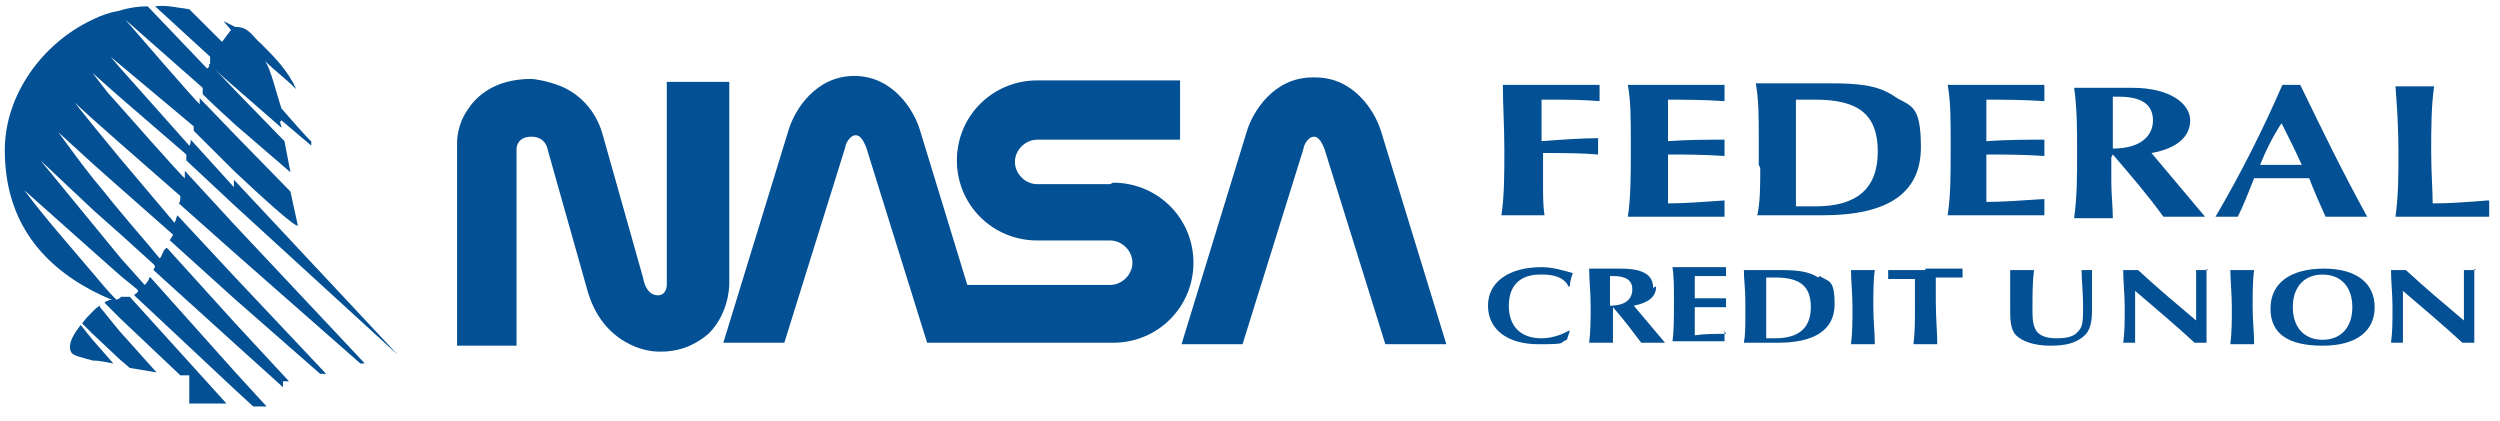 <svg xmlns="http://www.w3.org/2000/svg" width="101" height="17" viewBox="0 0 101 17" fill="none"><path d="M61.618 8.697C61.918 8.697 62.159 8.697 62.399 8.697C62.339 8.338 62.339 7.859 62.339 7.44V6.182C63.06 6.182 63.902 6.182 64.563 6.242C64.563 6.122 64.563 5.943 64.563 5.883C64.563 5.823 64.563 5.643 64.563 5.583C63.902 5.583 63.06 5.643 62.279 5.703V4.985C62.279 4.625 62.279 4.266 62.279 4.027C62.399 4.027 62.519 4.027 62.7 4.027C63.241 4.027 63.962 4.027 64.623 4.086C64.623 3.967 64.623 3.847 64.623 3.727C64.623 3.607 64.623 3.488 64.623 3.428C64.022 3.428 63.241 3.428 62.64 3.428C62.039 3.428 61.317 3.428 60.716 3.428C60.716 4.266 60.776 5.104 60.776 6.062C60.776 7.021 60.776 7.919 60.656 8.697C60.957 8.697 61.257 8.697 61.558 8.697H61.618Z" fill="#035094"></path><path d="M69.671 8.398C69.671 8.278 69.671 8.218 69.671 8.098C68.83 8.158 67.988 8.218 67.387 8.218C67.387 7.979 67.387 7.559 67.387 7.14V6.242C67.988 6.242 68.83 6.242 69.671 6.302C69.671 6.182 69.671 6.062 69.671 5.943C69.671 5.823 69.671 5.703 69.671 5.643C69.01 5.643 68.169 5.643 67.387 5.703V4.805C67.387 4.565 67.387 4.326 67.387 4.027C67.988 4.027 68.83 4.027 69.671 4.086C69.671 3.967 69.671 3.847 69.671 3.787C69.671 3.727 69.671 3.547 69.671 3.428C69.13 3.428 68.409 3.428 67.748 3.428C67.087 3.428 66.426 3.428 65.765 3.428C65.885 4.086 65.885 4.865 65.885 5.703V6.062C65.885 7.021 65.885 7.979 65.765 8.757C66.246 8.757 66.786 8.757 67.207 8.757C67.628 8.757 68.589 8.757 69.671 8.757C69.671 8.637 69.671 8.518 69.671 8.398Z" fill="#035094"></path><path d="M71.114 6.78C71.114 7.499 71.114 8.158 70.994 8.697C71.174 8.697 71.475 8.697 71.775 8.697C72.196 8.697 72.977 8.697 73.638 8.697C76.283 8.697 77.605 7.798 77.605 5.942C77.605 4.086 77.124 4.325 76.463 3.846C75.802 3.427 75.02 3.367 73.939 3.367C72.857 3.367 72.376 3.367 71.715 3.367C71.054 3.367 71.234 3.367 70.934 3.367C71.054 4.026 71.054 4.744 71.054 5.583V6.661L71.114 6.78ZM72.556 4.026C72.857 4.026 73.217 4.026 73.338 4.026C75.081 4.026 75.862 4.625 75.862 6.122C75.862 7.619 75.02 8.337 73.338 8.337C71.655 8.337 72.797 8.337 72.556 8.337C72.556 7.679 72.556 7.02 72.556 6.421C72.556 5.822 72.556 4.804 72.556 4.086V4.026Z" fill="#035094"></path><path d="M82.593 8.338C82.593 8.218 82.593 8.158 82.593 8.039C81.752 8.098 80.85 8.158 80.249 8.158C80.249 7.919 80.249 7.559 80.249 7.14V6.242C80.85 6.242 81.752 6.242 82.593 6.302C82.593 6.182 82.593 6.062 82.593 5.943C82.593 5.823 82.593 5.703 82.593 5.643C81.932 5.643 81.031 5.643 80.249 5.703V4.805C80.249 4.565 80.249 4.326 80.249 4.027C80.85 4.027 81.752 4.027 82.593 4.086C82.593 3.967 82.593 3.847 82.593 3.787C82.593 3.727 82.593 3.547 82.593 3.428C82.052 3.428 81.271 3.428 80.61 3.428C79.949 3.428 79.348 3.428 78.686 3.428C78.807 4.086 78.807 4.865 78.807 5.703V6.062C78.807 7.021 78.807 7.919 78.686 8.697C79.167 8.697 79.588 8.697 80.069 8.697C80.55 8.697 81.571 8.697 82.593 8.697C82.593 8.577 82.593 8.458 82.593 8.338Z" fill="#035094"></path><path d="M85.358 6.241C86.079 7.08 86.8 7.918 87.401 8.756C87.701 8.756 88.002 8.756 88.242 8.756C88.483 8.756 88.843 8.756 89.084 8.756L86.92 6.182C87.942 6.002 88.483 5.523 88.483 4.864C88.483 4.206 87.701 3.547 86.139 3.547C84.576 3.547 84.576 3.547 84.336 3.547C84.095 3.547 84.035 3.547 83.795 3.547C83.915 4.385 83.915 5.224 83.915 6.182C83.915 7.14 83.915 7.918 83.795 8.816C84.095 8.816 84.336 8.816 84.576 8.816C84.817 8.816 85.117 8.816 85.358 8.816C85.358 8.337 85.297 7.858 85.297 7.379V6.361L85.358 6.241ZM85.358 4.864C85.358 4.565 85.358 4.265 85.358 3.906C85.418 3.906 85.478 3.906 85.598 3.906C86.499 3.906 86.98 4.206 86.98 4.864C86.98 5.523 86.439 6.002 85.358 6.002V4.864Z" fill="#035094"></path><path d="M91.007 7.2C91.368 7.2 91.789 7.2 92.149 7.2C92.51 7.2 92.871 7.2 93.291 7.2C93.472 7.679 93.712 8.218 93.952 8.757C94.253 8.757 94.493 8.757 94.794 8.757C95.094 8.757 95.335 8.757 95.635 8.757C94.614 6.901 93.772 5.164 92.931 3.428C92.81 3.428 92.69 3.428 92.57 3.428C92.45 3.428 92.33 3.428 92.209 3.428C91.428 5.224 90.527 7.021 89.505 8.757C89.685 8.757 89.805 8.757 89.986 8.757C90.166 8.757 90.286 8.757 90.406 8.757C90.647 8.278 90.827 7.799 91.067 7.2H91.007ZM92.149 4.925C92.45 5.524 92.75 6.122 92.991 6.661C92.69 6.661 92.39 6.661 92.149 6.661C91.909 6.661 91.608 6.661 91.308 6.661C91.548 6.062 91.849 5.464 92.209 4.925H92.149Z" fill="#035094"></path><path d="M100.504 8.098C99.722 8.158 99.001 8.218 98.28 8.218C98.28 7.679 98.22 6.96 98.22 6.122C98.22 5.284 98.22 4.266 98.34 3.487C98.1 3.487 97.799 3.487 97.559 3.487C97.318 3.487 97.018 3.487 96.777 3.487C96.837 4.266 96.897 5.164 96.897 6.122C96.897 7.08 96.897 7.918 96.777 8.757C97.439 8.757 97.979 8.757 98.58 8.757C99.181 8.757 99.843 8.757 100.564 8.757C100.564 8.637 100.564 8.517 100.564 8.397C100.564 8.278 100.564 8.158 100.564 8.098H100.504Z" fill="#035094"></path><path d="M62.339 11.092C62.88 11.092 63.24 11.272 63.361 11.571H63.421C63.421 11.392 63.481 11.212 63.541 11.033C63.12 10.913 62.7 10.793 62.279 10.793C60.957 10.793 60.115 11.392 60.115 12.35C60.115 13.308 60.897 13.907 62.159 13.907C63.421 13.907 62.94 13.847 63.301 13.727L63.421 13.368H63.361C63.06 13.547 62.639 13.667 62.279 13.667C61.438 13.667 60.957 13.188 60.957 12.35C60.957 11.511 61.438 11.092 62.219 11.092H62.339Z" fill="#035094"></path><path d="M66.787 11.631C66.787 11.092 66.366 10.852 65.464 10.852C64.563 10.852 64.623 10.852 64.503 10.852C64.382 10.852 64.322 10.852 64.202 10.852C64.202 11.332 64.262 11.811 64.262 12.35C64.262 12.889 64.262 13.367 64.202 13.847C64.382 13.847 64.503 13.847 64.683 13.847C64.863 13.847 64.984 13.847 65.164 13.847C65.164 13.547 65.164 13.308 65.164 13.008V12.409C65.585 12.889 65.945 13.367 66.306 13.847C66.486 13.847 66.666 13.847 66.787 13.847C66.907 13.847 67.147 13.847 67.267 13.847L66.005 12.35C66.606 12.23 66.907 11.99 66.907 11.571L66.787 11.631ZM65.044 12.35V11.691C65.044 11.511 65.044 11.332 65.044 11.152C65.044 11.152 65.104 11.152 65.164 11.152C65.705 11.152 65.945 11.332 65.945 11.691C65.945 12.05 65.705 12.35 65.044 12.35Z" fill="#035094"></path><path d="M69.731 13.488C69.25 13.488 68.829 13.488 68.469 13.547C68.469 13.428 68.469 13.188 68.469 12.949V12.41C68.829 12.41 69.25 12.41 69.731 12.41C69.731 12.35 69.731 12.29 69.731 12.23C69.731 12.17 69.731 12.11 69.731 12.05C69.37 12.05 68.95 12.05 68.469 12.05V11.571C68.469 11.452 68.469 11.272 68.469 11.152C68.829 11.152 69.25 11.152 69.731 11.152C69.731 11.092 69.731 11.033 69.731 10.973C69.731 10.913 69.731 10.853 69.731 10.793C69.43 10.793 69.07 10.793 68.709 10.793C68.349 10.793 67.988 10.793 67.567 10.793C67.627 11.152 67.627 11.631 67.627 12.05V12.29C67.627 12.829 67.627 13.368 67.567 13.787C67.808 13.787 68.108 13.787 68.349 13.787C68.589 13.787 69.07 13.787 69.671 13.787C69.671 13.727 69.671 13.667 69.671 13.547C69.671 13.428 69.671 13.428 69.671 13.368L69.731 13.488Z" fill="#035094"></path><path d="M73.457 11.211C73.097 10.972 72.616 10.912 72.015 10.912C71.414 10.912 71.234 10.912 70.873 10.912C70.512 10.912 70.572 10.912 70.452 10.912C70.452 11.271 70.512 11.691 70.512 12.17V12.768C70.512 13.188 70.512 13.547 70.452 13.846C70.572 13.846 70.693 13.846 70.873 13.846C71.113 13.846 71.414 13.846 71.835 13.846C73.337 13.846 74.118 13.307 74.118 12.289C74.118 11.271 73.878 11.391 73.517 11.152L73.457 11.211ZM71.714 13.667C71.594 13.667 71.474 13.667 71.354 13.667C71.354 13.307 71.354 12.948 71.354 12.589C71.354 12.229 71.354 11.631 71.354 11.211C71.534 11.211 71.654 11.211 71.714 11.211C72.736 11.211 73.157 11.571 73.157 12.409C73.157 13.247 72.676 13.667 71.714 13.667Z" fill="#035094"></path><path d="M75.261 10.912C75.081 10.912 74.961 10.912 74.78 10.912C74.78 11.331 74.84 11.87 74.84 12.409C74.84 12.948 74.84 13.427 74.78 13.906C74.961 13.906 75.081 13.906 75.261 13.906C75.441 13.906 75.562 13.906 75.742 13.906C75.742 13.427 75.682 12.948 75.682 12.409C75.682 11.87 75.682 11.331 75.742 10.912C75.562 10.912 75.441 10.912 75.261 10.912Z" fill="#035094"></path><path d="M77.785 10.912C77.304 10.912 76.823 10.912 76.282 10.912C76.282 10.912 76.282 11.032 76.282 11.092C76.282 11.152 76.282 11.212 76.282 11.272C76.583 11.272 76.883 11.272 77.244 11.272H77.364C77.364 11.87 77.364 12.29 77.364 12.409C77.364 12.948 77.364 13.427 77.304 13.906C77.424 13.906 77.605 13.906 77.785 13.906C77.965 13.906 78.085 13.906 78.266 13.906C78.266 13.427 78.206 12.829 78.206 12.17C78.206 11.511 78.206 11.571 78.206 11.212H78.326C78.686 11.212 78.987 11.212 79.287 11.212C79.287 11.152 79.287 11.092 79.287 11.032C79.287 10.972 79.287 10.912 79.287 10.852C78.806 10.852 78.326 10.852 77.785 10.852V10.912Z" fill="#035094"></path><path d="M84.396 10.912C84.336 10.912 84.216 10.912 84.096 10.912C84.096 11.331 84.156 11.81 84.156 12.349C84.156 12.888 84.156 13.188 83.976 13.367C83.795 13.607 83.495 13.667 83.074 13.667C82.653 13.667 82.353 13.547 82.233 13.307C82.112 13.068 82.112 12.828 82.112 12.469C82.112 11.93 82.112 11.391 82.173 10.912C82.052 10.912 81.872 10.912 81.692 10.912C81.511 10.912 81.391 10.912 81.211 10.912C81.211 11.271 81.211 11.631 81.211 12.05V12.409C81.211 12.888 81.211 13.307 81.451 13.547C81.692 13.786 82.173 13.966 82.834 13.966C83.495 13.966 83.855 13.846 84.156 13.607C84.456 13.367 84.516 13.008 84.516 12.529C84.516 12.05 84.516 12.11 84.516 11.87C84.516 11.631 84.516 11.331 84.516 10.912C84.456 10.912 84.336 10.912 84.216 10.912H84.396Z" fill="#035094"></path><path d="M89.204 10.912C89.144 10.912 89.024 10.912 88.964 10.912C88.904 10.912 88.844 10.912 88.723 10.912C88.723 11.751 88.723 12.29 88.723 12.409V12.948C87.942 12.29 87.161 11.631 86.379 10.912C86.259 10.912 86.199 10.912 86.079 10.912C85.959 10.912 85.898 10.912 85.778 10.912C85.778 11.392 85.838 11.87 85.838 12.409C85.838 12.948 85.838 13.427 85.778 13.847C85.838 13.847 85.959 13.847 86.019 13.847C86.079 13.847 86.199 13.847 86.259 13.847C86.259 13.367 86.259 13.128 86.259 13.008V11.751C87.1 12.469 87.882 13.128 88.663 13.847C88.723 13.847 88.844 13.847 88.904 13.847C88.964 13.847 89.084 13.847 89.144 13.847C89.144 13.607 89.144 13.308 89.144 12.948V12.709C89.144 11.811 89.144 11.212 89.144 10.852L89.204 10.912Z" fill="#035094"></path><path d="M90.586 10.912C90.406 10.912 90.286 10.912 90.106 10.912C90.106 11.331 90.166 11.87 90.166 12.409C90.166 12.948 90.166 13.427 90.106 13.906C90.286 13.906 90.406 13.906 90.586 13.906C90.767 13.906 90.887 13.906 91.067 13.906C91.067 13.427 91.007 12.948 91.007 12.409C91.007 11.87 91.007 11.331 91.067 10.912C90.887 10.912 90.767 10.912 90.586 10.912Z" fill="#035094"></path><path d="M93.892 10.852C92.51 10.852 91.728 11.451 91.728 12.469C91.728 13.487 92.45 13.966 93.832 13.966C95.214 13.966 95.936 13.367 95.936 12.409C95.936 11.451 95.214 10.852 93.892 10.852ZM93.832 13.727C93.111 13.727 92.63 13.248 92.63 12.409C92.63 11.571 93.111 11.092 93.832 11.092C94.553 11.092 95.034 11.571 95.034 12.409C95.034 13.248 94.553 13.727 93.832 13.727Z" fill="#035094"></path><path d="M100.022 10.912C99.962 10.912 99.842 10.912 99.782 10.912C99.722 10.912 99.662 10.912 99.542 10.912C99.542 11.751 99.542 12.29 99.542 12.409V12.948C98.76 12.29 97.979 11.631 97.198 10.912C97.078 10.912 97.017 10.912 96.897 10.912C96.777 10.912 96.717 10.912 96.597 10.912C96.597 11.392 96.657 11.87 96.657 12.409C96.657 12.948 96.657 13.427 96.597 13.847C96.657 13.847 96.777 13.847 96.837 13.847C96.897 13.847 97.017 13.847 97.078 13.847C97.078 13.367 97.078 13.128 97.078 13.008V11.751C97.919 12.469 98.7 13.128 99.481 13.847C99.542 13.847 99.662 13.847 99.722 13.847C99.782 13.847 99.902 13.847 99.962 13.847C99.962 13.607 99.962 13.308 99.962 12.948V12.709C99.962 11.811 99.962 11.212 99.962 10.852L100.022 10.912Z" fill="#035094"></path><path d="M8.428 2.589L9.45 3.487L11.373 5.164C11.373 5.044 11.253 4.924 11.373 4.864L12.575 5.882V5.703C12.515 5.703 11.373 4.385 11.373 4.385C11.133 3.667 10.953 2.828 10.712 2.469C11.133 2.888 11.553 3.188 11.974 3.607C11.614 2.828 11.073 2.29 10.532 1.751C10.231 1.511 10.051 1.092 9.57 1.092C9.57 1.092 9.57 1.092 9.51 1.092L9.029 0.852L9.33 1.212L8.969 1.691L7.647 0.373C7.166 0.314 6.745 0.194 6.265 0.254L8.488 2.29V2.589H8.428Z" fill="#035094"></path><path d="M9.45 7.559L7.707 5.643C7.707 5.703 7.707 5.823 7.647 5.883L4.822 2.709L4.462 2.29L4.822 2.589L7.827 5.104V5.284C7.947 5.404 8.669 6.122 9.45 6.901C10.592 7.978 11.914 9.176 12.034 9.116L11.734 7.739L9.51 5.463L8.068 3.966V4.206C8.007 4.206 5.063 0.793 5.063 0.793L8.188 3.547V3.787C8.128 3.787 9.51 5.044 9.51 5.044L11.734 6.96L11.493 5.703L9.57 3.727L8.488 2.589C8.428 2.589 8.488 2.709 8.368 2.769L5.964 0.254C5.603 0.254 5.183 0.314 4.822 0.434C4.462 0.493 4.101 0.613 3.74 0.793C1.697 1.751 0.194 3.847 0.194 6.062C0.194 8.817 1.577 10.613 3.74 11.751C3.981 11.871 4.221 11.99 4.522 12.11C4.401 12.11 4.281 12.17 4.221 12.23L4.882 12.889L7.286 15.164H7.647V16.302H9.149L5.243 11.99H4.882C4.882 12.05 4.702 12.11 4.702 12.11C4.401 11.811 4.101 11.451 3.8 11.092C2.839 9.954 1.877 8.877 0.976 7.679L3.8 10.194L4.882 11.152L5.543 11.691C5.664 11.811 5.423 11.871 5.423 11.931L9.45 15.703L10.231 16.422H10.772L9.51 15.044L6.084 11.212H6.024C6.024 11.332 5.904 11.451 5.844 11.511L4.882 10.434L3.8 9.116L1.637 6.481L3.8 8.517L4.882 9.475L6.204 10.673C6.204 10.673 6.265 10.733 6.265 10.793C6.265 10.793 6.204 10.853 6.204 10.913L9.51 13.907L11.433 15.643V15.404H11.674L9.51 13.068L6.745 10.014C6.565 10.074 6.565 10.374 6.445 10.434C5.964 9.835 5.423 9.236 4.882 8.577C4.522 8.158 4.161 7.679 3.8 7.26C3.32 6.661 2.839 6.002 2.358 5.344L3.8 6.661L4.882 7.619L6.986 9.475C6.986 9.535 6.866 9.655 6.866 9.715L9.45 12.05L12.936 15.104H13.176L9.45 11.152L7.166 8.697C7.106 8.817 7.106 8.937 7.046 8.996L4.822 6.362L3.74 5.044L3.019 4.146L3.74 4.805L4.822 5.763L7.286 7.919C7.286 8.038 7.286 8.158 7.226 8.218L9.45 10.194L14.559 14.685H14.739L9.45 9.056L7.467 6.901V7.2C7.406 7.2 4.822 4.266 4.822 4.266L4.341 3.727L3.74 2.949L4.822 3.907L7.527 6.242V6.481L9.45 8.278L16.061 14.326L9.45 7.26V7.559Z" fill="#035094"></path><path d="M4.041 12.35C3.92 12.409 3.86 12.469 3.74 12.589C3.62 12.709 3.44 12.889 3.319 13.068L3.74 13.487L4.822 14.505L5.243 14.865L6.324 15.044L4.822 13.368L4.041 12.409V12.35Z" fill="#035094"></path><path d="M3.259 13.128C3.079 13.367 2.658 13.906 2.899 14.266C3.019 14.385 3.319 14.445 3.74 14.565C3.98 14.565 4.281 14.625 4.581 14.685L3.74 13.727L3.259 13.128Z" fill="#035094"></path><path d="M29.343 3.307H26.939V11.511C26.939 11.511 26.939 11.93 26.578 11.93C26.218 11.93 26.038 11.571 25.977 11.211L24.355 5.463C24.114 4.565 23.513 3.846 22.672 3.487C22.071 3.247 21.53 3.188 21.47 3.188C19.907 3.188 19.186 3.966 18.886 4.445C18.465 5.044 18.465 5.702 18.465 5.762V13.966H20.869V6.002C20.869 6.002 20.869 5.523 21.47 5.523C22.071 5.523 22.131 6.062 22.131 6.062L23.754 11.81C24.114 13.008 24.836 13.607 25.437 13.906C26.038 14.206 26.518 14.206 26.699 14.206C27.66 14.206 28.261 13.786 28.622 13.487C29.403 12.708 29.463 11.691 29.463 11.451V3.307H29.343Z" fill="#035094"></path><path d="M53.023 3.128C51.461 3.128 50.619 4.505 50.379 5.284L47.734 13.906H50.199L52.663 6.002C52.663 5.882 52.843 5.523 53.083 5.523C53.324 5.523 53.444 5.882 53.504 6.002L55.968 13.906H58.432L55.788 5.284C55.547 4.505 54.706 3.128 53.144 3.128H53.023Z" fill="#035094"></path><path d="M44.849 7.44H41.904C41.423 7.44 41.002 7.02 41.002 6.541C41.002 6.062 41.423 5.643 41.904 5.643H47.674V3.248H41.904C40.101 3.248 38.658 4.685 38.658 6.482C38.658 8.278 40.101 9.715 41.904 9.715H44.849C45.33 9.715 45.751 10.134 45.751 10.613C45.751 11.092 45.33 11.511 44.849 11.511H39.079L37.156 5.224C36.916 4.446 36.074 3.068 34.512 3.068C32.949 3.068 32.108 4.446 31.867 5.224L29.223 13.847H31.687L34.151 5.943C34.151 5.823 34.331 5.464 34.572 5.464C34.812 5.464 34.932 5.823 34.992 5.943L37.456 13.847H44.969C46.772 13.847 48.215 12.41 48.215 10.613C48.215 8.817 46.772 7.38 44.969 7.38L44.849 7.44Z" fill="#035094"></path></svg>